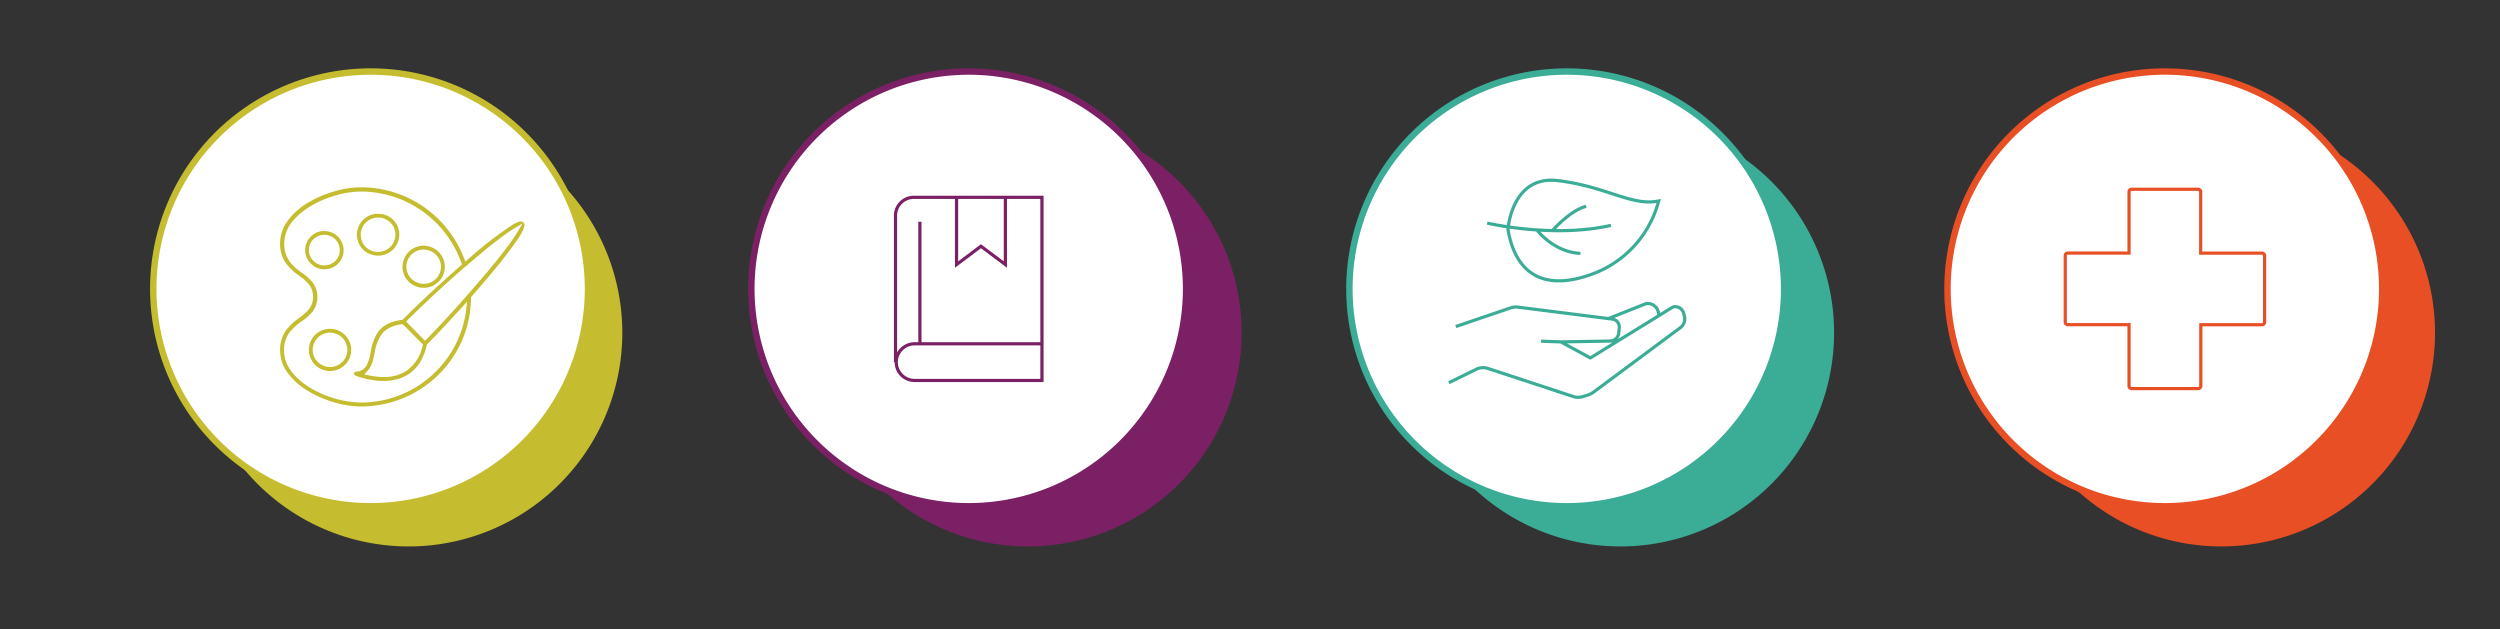 <svg id="Layer_1" data-name="Layer 1" xmlns="http://www.w3.org/2000/svg" viewBox="0 0 780.28 196.46"><rect x="0" y="0" width="780.28" height="196.46" fill="#333333" stroke="none"/><defs><style>.cls-1{fill:#c5bd2f;}.cls-2{fill:#7b2064;}.cls-3{fill:#3bad97;}.cls-4{fill:#e84f24;}.cls-10,.cls-5,.cls-6,.cls-8{fill:#fff;stroke-width:2px;}.cls-5{stroke:#c5bd2f;}.cls-10,.cls-11,.cls-5,.cls-6,.cls-7,.cls-8,.cls-9{stroke-miterlimit:10;}.cls-6,.cls-7{stroke:#7b2064;}.cls-11,.cls-7,.cls-9{fill:none;}.cls-8,.cls-9{stroke:#3bad97;}.cls-10,.cls-11{stroke:#e84f24;}</style></defs><path class="cls-1" d="M194.23,103.84a66.7,66.7,0,1,1-66.69-66.69,66.69,66.69,0,0,1,66.69,66.69"/><path class="cls-2" d="M387.53,103.84a66.7,66.7,0,1,1-66.7-66.69,66.7,66.7,0,0,1,66.7,66.69"/><path class="cls-3" d="M572.44,103.84a66.7,66.7,0,1,1-66.69-66.69,66.69,66.69,0,0,1,66.69,66.69"/><path class="cls-4" d="M760,103.84a66.7,66.7,0,1,1-66.7-66.69A66.7,66.7,0,0,1,760,103.84"/><path class="cls-5" d="M183.52,90.16a67.84,67.84,0,1,1-67.84-67.83,67.84,67.84,0,0,1,67.84,67.83"/><path class="cls-1" d="M103,103.83a5.47,5.47,0,0,1,1.79.3,5.31,5.31,0,0,1,1.58.87,5.33,5.33,0,0,1,.86,7.54,5.52,5.52,0,0,1-1.88,1.48,5.25,5.25,0,0,1-2.35.53,5.45,5.45,0,0,1-1.78-.3,5.19,5.19,0,0,1-1.58-.87,5.12,5.12,0,0,1-1.37-1.6,5.34,5.34,0,0,1,2.39-7.42,5.38,5.38,0,0,1,2.34-.53m0-1.2a6.58,6.58,0,0,0-5.16,2.46,6.73,6.73,0,0,0-1.19,2.28,6.43,6.43,0,0,0-.21,2.55,6.52,6.52,0,0,0,.78,2.45,6.66,6.66,0,0,0,1.67,2,6.89,6.89,0,0,0,1.94,1.06,6.67,6.67,0,0,0,2.17.36,6.58,6.58,0,0,0,5.17-2.46,6.66,6.66,0,0,0,1.18-2.27,6.53,6.53,0,0,0-2.24-7,6.55,6.55,0,0,0-4.11-1.42"/><path class="cls-1" d="M132.23,77.92a5.38,5.38,0,0,1,5.4,5,5.19,5.19,0,0,1-.3,2.06,5.28,5.28,0,0,1-1.06,1.82,5.42,5.42,0,0,1-1.69,1.26,6.19,6.19,0,0,1-1.14.4,5.32,5.32,0,0,1-1.2.13,5.44,5.44,0,0,1-2.87-.83,5.33,5.33,0,0,1-2-2.21,5.14,5.14,0,0,1-.53-2,5,5,0,0,1,.29-2.06,5.3,5.3,0,0,1,1.06-1.81,5.42,5.42,0,0,1,1.7-1.26,5.27,5.27,0,0,1,2.34-.53m0-1.21a7.19,7.19,0,0,0-1.47.16,6.75,6.75,0,0,0-1.39.49A6.52,6.52,0,0,0,126,81.12a6.45,6.45,0,0,0-.36,2.53,6.53,6.53,0,0,0,3.1,5.18,6.63,6.63,0,0,0,3.51,1,6.5,6.5,0,0,0,2.86-.65,6.83,6.83,0,0,0,2.07-1.54,6.52,6.52,0,0,0,1-7.22,6.63,6.63,0,0,0-6-3.72"/><path class="cls-1" d="M118,67.91c.2,0,.41,0,.61,0s.4.06.61.11a5.45,5.45,0,0,1,3.37,2.38,5.41,5.41,0,0,1,.75,1.95,5.21,5.21,0,0,1-.06,2.08,5.4,5.4,0,0,1-1.89,3A5.47,5.47,0,0,1,118,78.63a4,4,0,0,1-.6,0,4,4,0,0,1-.6-.1,5.37,5.37,0,0,1-1.94-.85,5.72,5.72,0,0,1-1.45-1.53,5.32,5.32,0,0,1-.74-2,5.21,5.21,0,0,1,.06-2.08A5.37,5.37,0,0,1,118,67.91m0-1.2a6.54,6.54,0,0,0-6.43,5.1,6.51,6.51,0,0,0,.83,4.94,6.61,6.61,0,0,0,1.78,1.87,6.7,6.7,0,0,0,2.36,1,7,7,0,0,0,1.47.16,6.56,6.56,0,0,0,6.44-5.1,6.45,6.45,0,0,0,.08-2.55,6.71,6.71,0,0,0-.92-2.39,6.58,6.58,0,0,0-1.77-1.87,6.78,6.78,0,0,0-2.36-1c-.24-.05-.49-.09-.74-.12a6,6,0,0,0-.74,0"/><path class="cls-1" d="M101.22,73.29A4.81,4.81,0,0,1,105,75.08a4.7,4.7,0,0,1,.86,1.66,4.61,4.61,0,0,1,.16,1.85,4.7,4.7,0,0,1-.56,1.78,4.91,4.91,0,0,1-1.22,1.43,4.88,4.88,0,0,1-5.1.57,4.78,4.78,0,0,1-1.67-1.32,4.73,4.73,0,0,1-.87-1.66,4.66,4.66,0,0,1-.16-1.86A5,5,0,0,1,97,75.75a4.85,4.85,0,0,1,1.22-1.42,5,5,0,0,1,1.41-.77,4.79,4.79,0,0,1,1.59-.27m0-1.21a6.16,6.16,0,0,0-2,.34,5.94,5.94,0,0,0-1.76,1A5.85,5.85,0,0,0,96,75.16a6.06,6.06,0,0,0-.52,4.56,6.06,6.06,0,0,0,3.18,3.74,6.08,6.08,0,0,0,6.37-.72A6.18,6.18,0,0,0,106.5,81a6,6,0,0,0,.71-2.23,6.09,6.09,0,0,0-.2-2.33,6,6,0,0,0-5.79-4.32"/><path class="cls-1" d="M96.47,122.24a35.43,35.43,0,0,0,8,3.39,30,30,0,0,0,8.09,1.24,34.75,34.75,0,0,0,13.22-2.58,34.31,34.31,0,0,0,11.17-7.42A33.84,33.84,0,0,0,147,93.06v-.3l.2-.23,3.27-3.77q1.62-1.89,3.08-3.66c1.68-2,3.18-3.88,4.46-5.54s2.36-3.13,3.22-4.39a18.63,18.63,0,0,0,2.28-4c.37-1.06.16-1.46-.13-1.74v0a1.12,1.12,0,0,0-.29-.19,1.24,1.24,0,0,0-.52-.11c-.31,0-.94,0-3,1.29a116.87,116.87,0,0,0-12.67,9.79l-.4.34-.4.34-.87.75-.41-1.07a34.23,34.23,0,0,0-4.71-8.45,34.36,34.36,0,0,0-27.56-13.66,29.58,29.58,0,0,0-8.1,1.24,34.69,34.69,0,0,0-8,3.38A21.33,21.33,0,0,0,89.71,69a11.83,11.83,0,0,0-2.29,6.85,10.57,10.57,0,0,0,1.94,6.48,17.8,17.8,0,0,0,4,3.71,15.83,15.83,0,0,1,3,2.65,6.42,6.42,0,0,1,0,7.9,16.06,16.06,0,0,1-3,2.65,18.05,18.05,0,0,0-4,3.71,10.54,10.54,0,0,0-1.93,6.47,11.83,11.83,0,0,0,2.29,6.86,21.32,21.32,0,0,0,6.75,5.93m48.82-39q.54-.48,1.08-.93l1.07-.92c3.23-2.76,6.07-5.07,8.41-6.84a54.37,54.37,0,0,1,4.51-3.15l2.75-1.66-1.64,2.77a54.15,54.15,0,0,1-3.12,4.54c-1.76,2.36-4,5.22-6.79,8.48s-6,7-9.17,10.51-6.36,6.9-9.16,9.77l-.57.58-5.91-6,.57-.57c2.54-2.52,5.52-5.37,8.61-8.23s6.32-5.77,9.36-8.4M132,107.51l-.11.44a13,13,0,0,1-4.29,7.25,12.27,12.27,0,0,1-7.9,2.46h0a18.38,18.38,0,0,1-2.42-.15c-.7-.08-1.43-.2-2.16-.35l-1.44-.3,1-1.06a6.65,6.65,0,0,0,1.45-2.5,21.79,21.79,0,0,0,.76-3,14.77,14.77,0,0,1,2-5.66c1.31-1.88,3.39-3,6.38-3.43l.4-.06Zm-41.56-3.83a16.23,16.23,0,0,1,3.72-3.39,17.07,17.07,0,0,0,3.39-3,7.7,7.7,0,0,0,0-9.2,17.1,17.1,0,0,0-3.39-3,16.65,16.65,0,0,1-3.71-3.39,9.42,9.42,0,0,1-1.73-5.78,11.12,11.12,0,0,1,3.09-7.42,22.32,22.32,0,0,1,5.33-4.27A33.38,33.38,0,0,1,104.73,61a28.87,28.87,0,0,1,7.79-1.21,33.24,33.24,0,0,1,26.89,13.59A32.93,32.93,0,0,1,144,82.05l.18.51-.42.36c-3.06,2.68-6.33,5.63-9.44,8.52s-6.09,5.76-8.54,8.22l-.2.2-.27,0c-3.47.45-5.9,1.73-7.43,3.91a15.94,15.94,0,0,0-2.21,6.19,13.43,13.43,0,0,1-1.29,4.18,3.87,3.87,0,0,1-3.3,1.85.58.58,0,0,0-.37.17.62.62,0,0,0-.2.36.72.72,0,0,0,.07.41.65.65,0,0,0,.31.28,25.23,25.23,0,0,0,2.71.86,24.53,24.53,0,0,0,6.08.83,16.37,16.37,0,0,0,4.43-.58,12.45,12.45,0,0,0,3.65-1.69,12,12,0,0,0,3.36-3.58,17.34,17.34,0,0,0,2.07-5.24l0-.22.17-.16c1.61-1.64,3.36-3.46,5.2-5.42s3.67-4,5.53-6l1.71-1.9-.31,2.53a32.31,32.31,0,0,1-3.08,10.42A32.69,32.69,0,0,1,136,116a33.12,33.12,0,0,1-23.48,9.64,32.27,32.27,0,0,1-15.43-4.45c-5.44-3.22-8.44-7.38-8.44-11.71a9.4,9.4,0,0,1,1.72-5.77"/><path class="cls-6" d="M370.19,90.16a67.84,67.84,0,1,1-67.84-67.83,67.84,67.84,0,0,1,67.84,67.83"/><path class="cls-7" d="M287.11,107.31V69.21m38.1,49.53V107.31h-40a5.72,5.72,0,0,0,0,11.43Zm0-11.43V61.59h-40a5.71,5.71,0,0,0-5.71,5.71V113m34.29-51.43v21l-7.62-5.72-7.62,5.72v-21"/><path class="cls-8" d="M556.85,90.16A67.84,67.84,0,1,1,489,22.33a67.84,67.84,0,0,1,67.84,67.83"/><path class="cls-9" d="M470.65,71.58s1.12-17,15.63-15.2c15.25,1.86,23,8.08,31.41,6.35A33.17,33.17,0,0,1,497.32,85.4C482.52,91,473.1,86.09,470.65,71.58Zm13.9.37s5.51-6.3,10.51-7.55M479.88,72s5.18,6.73,13.39,7.09m-29.1-9.46s20.49,4.82,38.63.71M502,99.43l11.44-4.54a2.88,2.88,0,0,1,1.9,0,3.51,3.51,0,0,1,2.35,3.31v.37m-63.32,3.35,17.16-5.84a5.14,5.14,0,0,1,2.24-.22l29.45,3.73a2.49,2.49,0,0,1,2.17,2.69l-.14,1.6a2.82,2.82,0,0,1-2.75,2.57l-15.34.26-6.18-.22m6.18.22,9.2,5L521.85,96a1.82,1.82,0,0,1,1-.28,2.7,2.7,0,0,1,2.62,2l.26,1a3.41,3.41,0,0,1-1.27,3.55l-26.94,20a7.55,7.55,0,0,1-2.5,1.22l-1.27.36a4.58,4.58,0,0,1-2.62-.06L464.41,115a4.83,4.83,0,0,0-3.69.27l-8.5,4.17"/><path class="cls-10" d="M675.68,22.33a67.84,67.84,0,1,1-67.84,67.83,67.83,67.83,0,0,1,67.84-67.83"/><path class="cls-11" d="M664.5,120.44v-19.1H645.4a.81.81,0,0,1-.81-.81V79.79a.81.81,0,0,1,.81-.81h19.1V59.88a.81.81,0,0,1,.81-.81h20.74a.81.81,0,0,1,.81.81V79H706a.81.81,0,0,1,.81.81v20.74a.81.81,0,0,1-.81.81h-19.1v19.1a.82.82,0,0,1-.81.82H665.31A.82.82,0,0,1,664.5,120.44Z"/></svg>